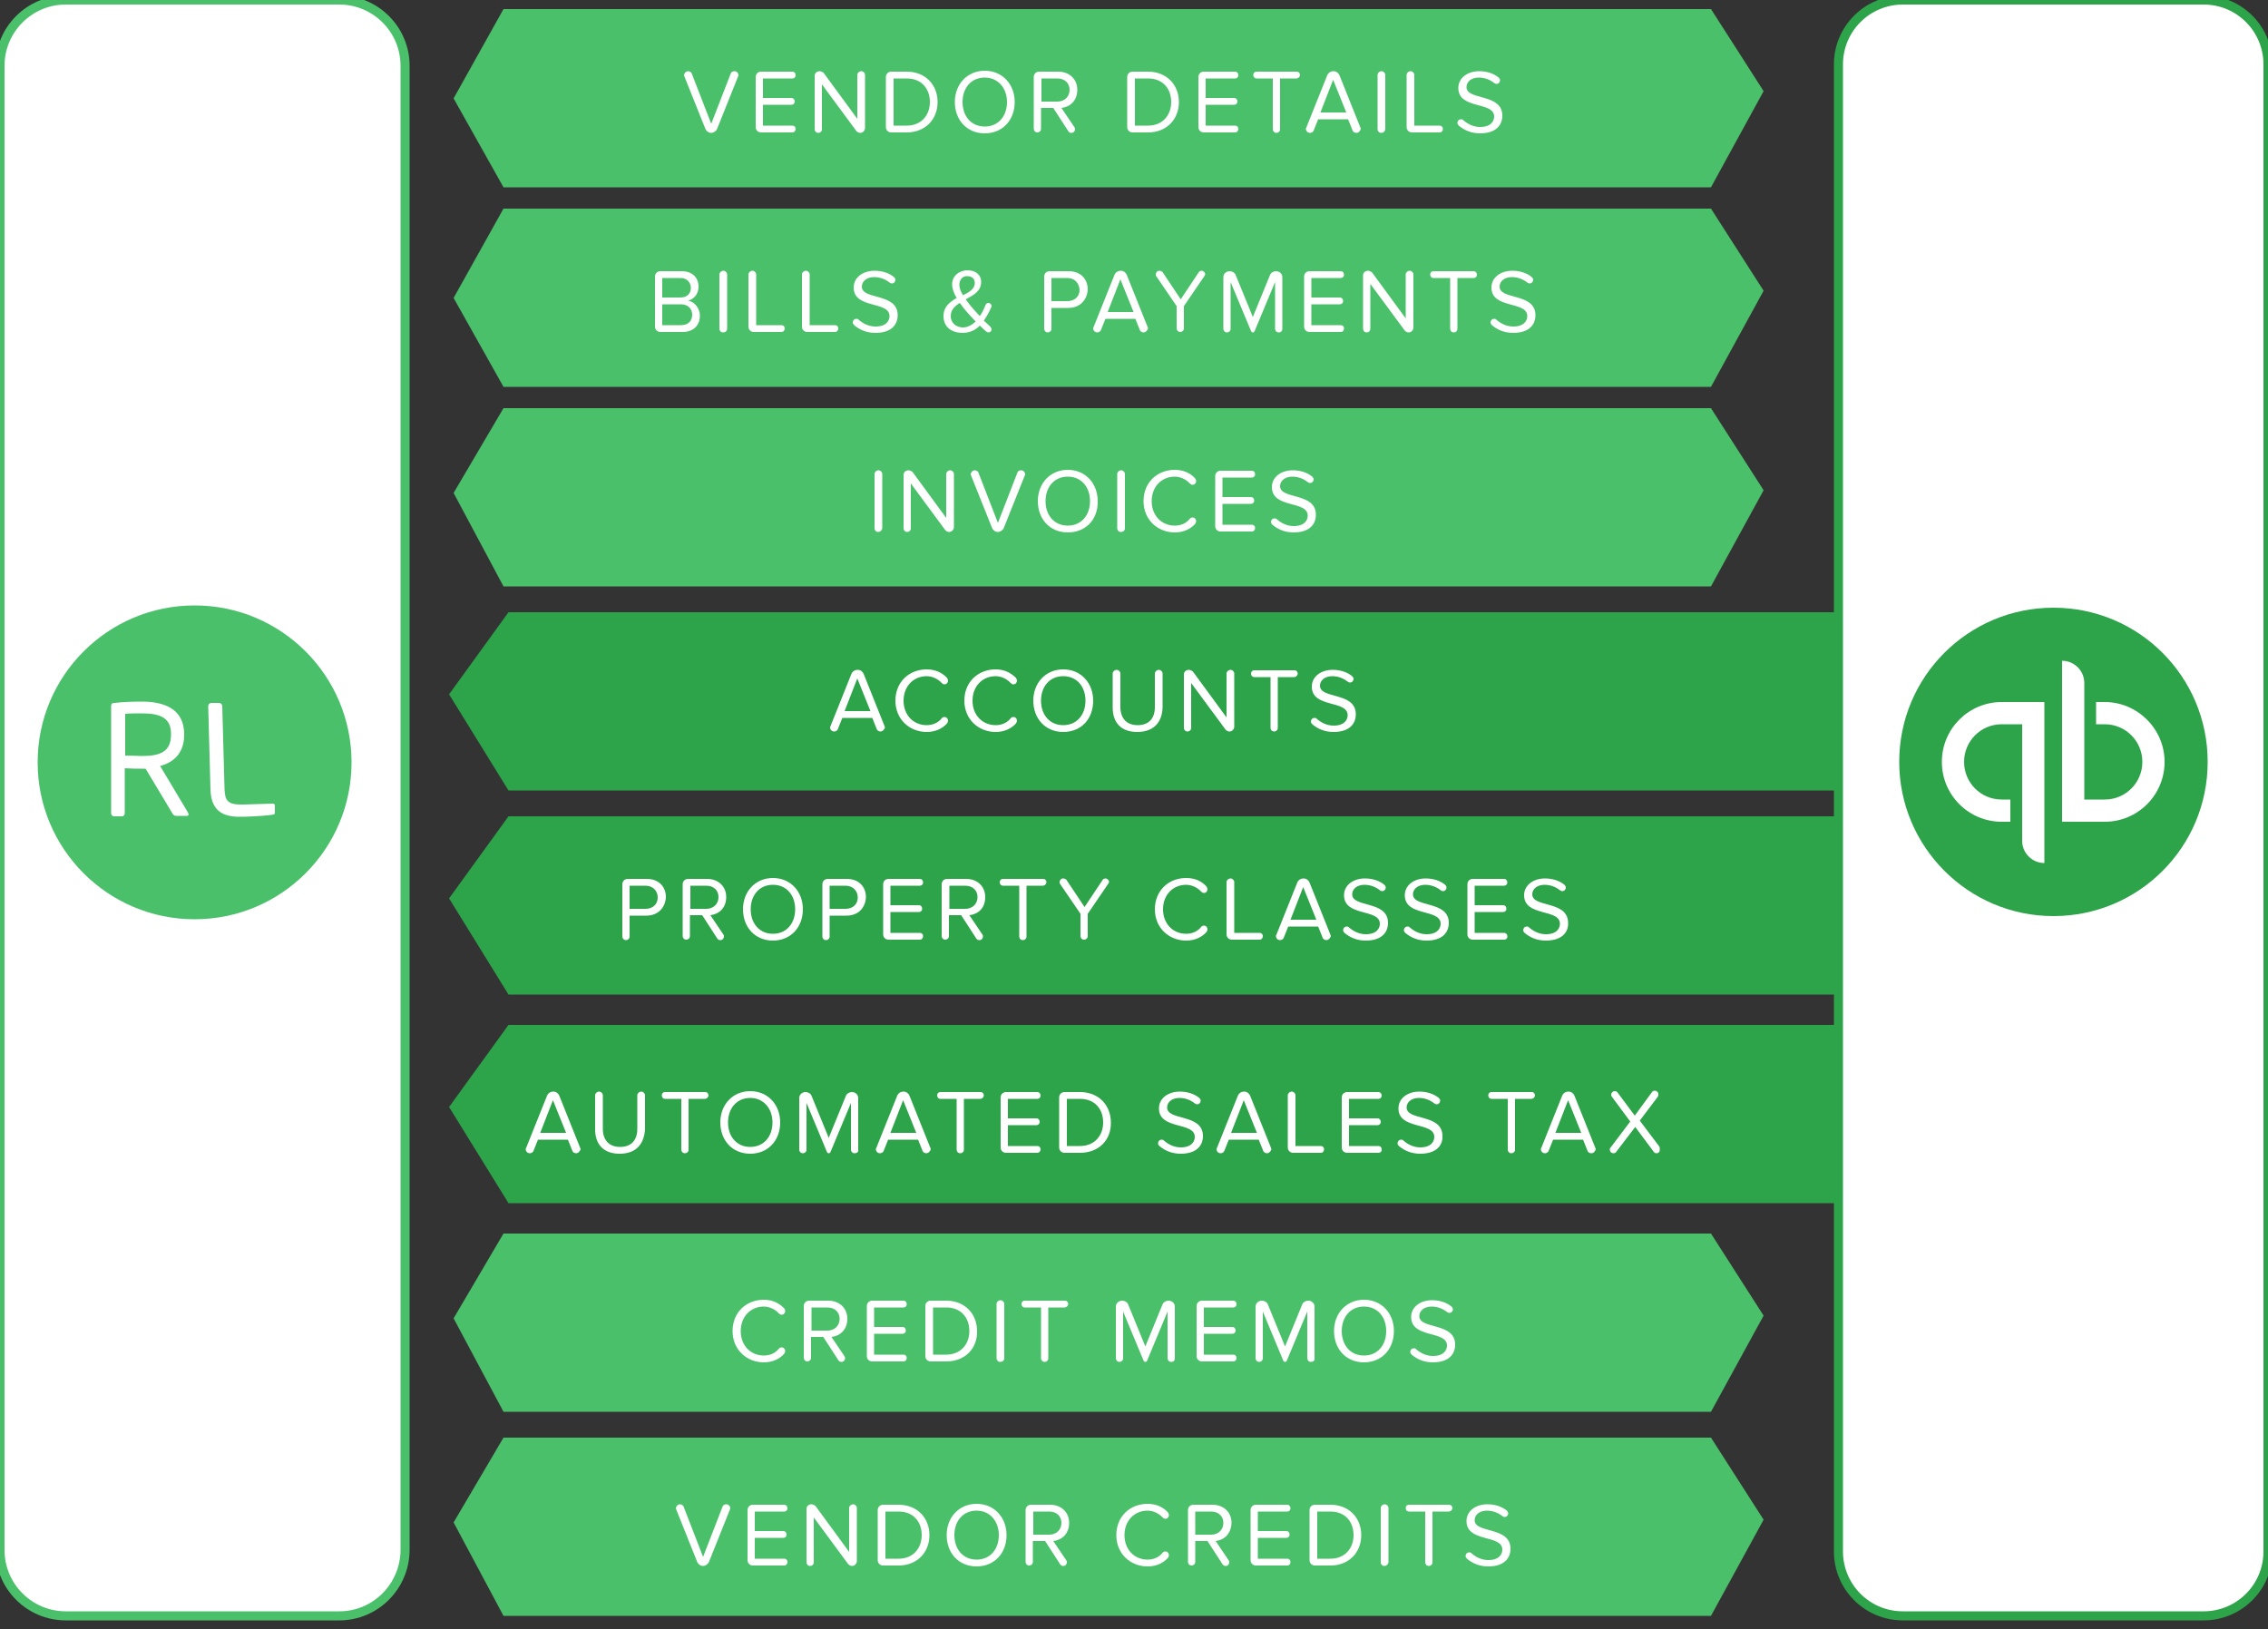 <?xml version="1.0" encoding="utf-8"?>
<!-- Generator: Adobe Illustrator 21.0.2, SVG Export Plug-In . SVG Version: 6.00 Build 0)  -->
<svg version="1.1" id="Layer_1" xmlns="http://www.w3.org/2000/svg" xmlns:xlink="http://www.w3.org/1999/xlink" x="0px" y="0px"
	 viewBox="0 0 500 359.2" style="enable-background:new 0 0 500 359.2;" xml:space="preserve">
<rect x="0" y="0" width="500" height="359.2" fill="#333333" stroke="none"/>
<style type="text/css">
	.st0{fill:#FFFFFF;stroke:#4AC06B;stroke-width:2;stroke-miterlimit:10;}
	.st1{fill:#4AC06B;}
	.st2{fill:#FFFFFF;}
	.st3{fill:#2DA34A;}
	.st4{fill:#FFFFFF;stroke:#2DA34A;stroke-width:2;stroke-miterlimit:10;}
</style>
<path id="XMLID_36_" class="st0" d="M74.8,356.3H14.5c-8,0-14.5-6.5-14.5-14.5V14.5C0,6.5,6.5,0,14.5,0h60.3c8,0,14.5,6.5,14.5,14.5
	v327.4C89.2,349.8,82.8,356.3,74.8,356.3z"/>
<g id="XMLID_1_">
	<circle id="XMLID_82_" class="st1" cx="42.9" cy="168.1" r="34.6"/>
	<g id="XMLID_60_">
		<path id="XMLID_78_" class="st2" d="M41.2,179.9h-2.2c-0.4,0-0.6,0-0.9-0.4l-6-10c-0.1,0-0.2,0-0.3,0c-0.2,0-0.4,0-0.6,0
			c-1.1,0-1.9,0-3.7-0.1v9.9c0,0.3-0.2,0.7-0.6,0.7h-1.8c-0.3,0-0.6-0.3-0.6-0.7v-23.6c0-0.5,0.2-0.7,0.8-0.7c1.4-0.2,4-0.3,5.9-0.3
			c5.3,0,9.4,1.8,9.4,7.2v0.2c0,3.8-2.2,6-5.3,6.8l6.1,10.2c0.1,0.1,0.1,0.2,0.1,0.3C41.7,179.7,41.5,179.9,41.2,179.9 M37.7,161.8
			c0-3.4-2.2-4.5-6.4-4.5c-1,0-2.9,0-3.7,0.1v9.2c1.5,0,2.9,0.1,3.7,0.1c4.1,0,6.4-1,6.4-4.7V161.8z"/>
		<path id="XMLID_74_" class="st2" d="M60.3,179.6c-0.9,0.2-3.4,0.4-6.6,0.5c-3.6,0.1-7.2-0.5-7.3-6.1l-0.5-18.3
			c0-0.4,0.3-0.7,0.7-0.7l1.7,0c0.4,0,0.7,0.3,0.7,0.7l0.5,18.3c0.1,2.6,0.7,3.5,4.2,3.4l6.5-0.2c0.2,0,0.4,0.2,0.4,0.4l0,1.6
			C60.6,179.4,60.5,179.6,60.3,179.6"/>
	</g>
</g>
<g id="XMLID_2_">
	<polygon id="XMLID_3_" class="st3" points="405.2,174.3 112.1,174.3 99,153.1 112.1,135 405.2,135 	"/>
	<g>
		<path class="st2" d="M194.1,161.3c-0.3,0-0.7-0.2-0.8-0.5l-1-2.5h-6.6l-1,2.5c-0.1,0.3-0.5,0.5-0.8,0.5c-0.5,0-0.9-0.4-0.9-0.9
			c0-0.1,0-0.2,0.1-0.3l4.6-11.5c0.2-0.5,0.7-0.9,1.4-0.9c0.6,0,1.1,0.4,1.3,0.9l4.6,11.5c0,0.1,0.1,0.2,0.1,0.3
			C195,160.8,194.6,161.3,194.1,161.3z M189,149.6l-2.8,7.2h5.7L189,149.6z"/>
		<path class="st2" d="M208.8,149.5c0.1,0.2,0.2,0.4,0.2,0.6c0,0.4-0.3,0.8-0.8,0.8c-0.2,0-0.4-0.1-0.6-0.3
			c-0.8-0.9-2.1-1.5-3.3-1.5c-2.9,0-5.1,2.2-5.1,5.4c0,3.2,2.2,5.4,5.1,5.4c1.3,0,2.5-0.5,3.3-1.5c0.1-0.2,0.4-0.3,0.6-0.3
			c0.5,0,0.8,0.4,0.8,0.8c0,0.2-0.1,0.4-0.2,0.6c-1,1.1-2.5,1.9-4.5,1.9c-3.8,0-6.9-2.8-6.9-6.9c0-4.1,3-6.9,6.9-6.9
			C206.3,147.6,207.8,148.4,208.8,149.5z"/>
		<path class="st2" d="M224,149.5c0.1,0.2,0.2,0.4,0.2,0.6c0,0.4-0.3,0.8-0.8,0.8c-0.2,0-0.4-0.1-0.6-0.3c-0.8-0.9-2.1-1.5-3.3-1.5
			c-2.9,0-5.1,2.2-5.1,5.4c0,3.2,2.2,5.4,5.1,5.4c1.3,0,2.5-0.5,3.3-1.5c0.1-0.2,0.4-0.3,0.6-0.3c0.5,0,0.8,0.4,0.8,0.8
			c0,0.2-0.1,0.4-0.2,0.6c-1,1.1-2.5,1.9-4.5,1.9c-3.8,0-6.9-2.8-6.9-6.9c0-4.1,3-6.9,6.9-6.9C221.5,147.6,222.9,148.4,224,149.5z"
			/>
		<path class="st2" d="M234.4,161.4c-4,0-6.6-3-6.6-6.9c0-3.9,2.7-6.9,6.6-6.9c3.9,0,6.6,3,6.6,6.9
			C241,158.5,238.4,161.4,234.4,161.4z M234.4,149.1c-3,0-4.9,2.3-4.9,5.4c0,3.1,1.9,5.4,4.9,5.4c3,0,4.9-2.3,4.9-5.4
			C239.3,151.4,237.4,149.1,234.4,149.1z"/>
		<path class="st2" d="M250.7,161.4c-3.6,0-5.4-2.1-5.4-5.4v-7.5c0-0.4,0.4-0.8,0.9-0.8c0.4,0,0.8,0.4,0.8,0.8v7.4
			c0,2.4,1.3,4,3.8,4c2.5,0,3.8-1.5,3.8-4v-7.4c0-0.4,0.4-0.8,0.9-0.8c0.4,0,0.8,0.4,0.8,0.8v7.5
			C256.2,159.3,254.3,161.4,250.7,161.4z"/>
		<path class="st2" d="M271,161.3c-0.3,0-0.6-0.2-0.8-0.4l-7.6-10.3v9.9c0,0.5-0.4,0.8-0.8,0.8c-0.5,0-0.8-0.4-0.8-0.8v-11.8
			c0-0.5,0.4-1,1.1-1c0.3,0,0.7,0.2,0.9,0.4l7.4,10.1v-9.7c0-0.4,0.4-0.8,0.9-0.8c0.4,0,0.8,0.4,0.8,0.8v11.8
			C272,160.9,271.6,161.3,271,161.3z"/>
		<path class="st2" d="M285.3,149.3h-3.6v11.2c0,0.5-0.4,0.8-0.8,0.8c-0.5,0-0.8-0.4-0.8-0.8v-11.2h-3.6c-0.4,0-0.7-0.3-0.7-0.8
			c0-0.4,0.3-0.7,0.7-0.7h8.9c0.4,0,0.7,0.3,0.7,0.8C286,149,285.7,149.3,285.3,149.3z"/>
		<path class="st2" d="M294,161.4c-2,0-3.5-0.7-4.7-1.7c-0.2-0.2-0.3-0.4-0.3-0.6c0-0.4,0.3-0.8,0.8-0.8c0.2,0,0.3,0,0.5,0.2
			c0.9,0.8,2.2,1.5,3.7,1.5c2.4,0,3.1-1.3,3.1-2.3c0-3.4-7.9-1.5-7.9-6.3c0-2.2,2-3.7,4.6-3.7c1.7,0,3.2,0.5,4.3,1.4
			c0.2,0.2,0.3,0.4,0.3,0.6c0,0.4-0.3,0.8-0.8,0.8c-0.2,0-0.3-0.1-0.5-0.2c-1-0.8-2.2-1.2-3.4-1.2c-1.6,0-2.7,0.9-2.7,2.1
			c0,3,7.9,1.3,7.9,6.3C298.9,159.5,297.6,161.4,294,161.4z"/>
	</g>
</g>
<g id="XMLID_6_">
	<polygon id="XMLID_29_" class="st1" points="111,85.3 377.2,85.3 388.8,64.1 377.2,46 111,46 100,65.7 	"/>
	<g>
		<path class="st2" d="M150.5,73.2h-4.9c-0.7,0-1.2-0.5-1.2-1.2V61c0-0.7,0.5-1.2,1.2-1.2h4.7c2.3,0,3.7,1.4,3.7,3.4
			c0,1.7-1.1,2.8-2.3,3.1c1.4,0.2,2.6,1.7,2.6,3.3C154.3,71.7,152.9,73.2,150.5,73.2z M150,61.3h-4v4.3h4c1.5,0,2.3-0.9,2.3-2.1
			C152.3,62.3,151.5,61.3,150,61.3z M150.1,67.1H146v4.6h4.1c1.6,0,2.5-0.9,2.5-2.3C152.6,68.2,151.8,67.1,150.1,67.1z"/>
		<path class="st2" d="M159.4,73.3c-0.5,0-0.8-0.4-0.8-0.8v-12c0-0.4,0.4-0.8,0.9-0.8c0.4,0,0.8,0.4,0.8,0.8v12
			C160.3,73,159.9,73.3,159.4,73.3z"/>
		<path class="st2" d="M172.3,73.2h-6.1c-0.7,0-1.2-0.5-1.2-1.2V60.5c0-0.4,0.4-0.8,0.9-0.8c0.4,0,0.8,0.4,0.8,0.8v11.2h5.6
			c0.4,0,0.7,0.3,0.7,0.7C173,72.9,172.7,73.2,172.3,73.2z"/>
		<path class="st2" d="M184.1,73.2h-6.1c-0.7,0-1.2-0.5-1.2-1.2V60.5c0-0.4,0.4-0.8,0.9-0.8c0.4,0,0.8,0.4,0.8,0.8v11.2h5.6
			c0.4,0,0.7,0.3,0.7,0.7C184.8,72.9,184.5,73.2,184.1,73.2z"/>
		<path class="st2" d="M193,73.4c-2,0-3.5-0.7-4.7-1.7c-0.2-0.2-0.3-0.4-0.3-0.6c0-0.4,0.3-0.8,0.8-0.8c0.2,0,0.3,0,0.5,0.2
			c0.9,0.8,2.2,1.5,3.7,1.5c2.4,0,3.1-1.3,3.1-2.3c0-3.4-7.9-1.5-7.9-6.3c0-2.2,2-3.7,4.6-3.7c1.7,0,3.2,0.5,4.3,1.4
			c0.2,0.2,0.3,0.4,0.3,0.6c0,0.4-0.3,0.8-0.8,0.8c-0.2,0-0.3-0.1-0.5-0.2c-1-0.8-2.2-1.2-3.4-1.2c-1.6,0-2.7,0.9-2.7,2.1
			c0,3,7.9,1.3,7.9,6.3C197.9,71.5,196.6,73.4,193,73.4z"/>
		<path class="st2" d="M218.6,72.6c0,0.4-0.3,0.7-0.7,0.7c-0.5,0-1.4-1.1-1.9-1.5c-1,1-2.2,1.6-3.8,1.6c-2.3,0-4.2-1.2-4.2-3.7
			c0-2.1,1.4-3.1,2.9-4c-0.6-1-1-2.1-1-3c0-1.8,1.5-3.1,3.4-3.1c1.7,0,3,0.9,3,2.6c0,2-1.7,2.9-3.4,3.8c1.2,1.7,2.1,2.6,3.1,3.7
			c0.6-0.8,1-1.8,1.3-2.5c0.1-0.3,0.4-0.4,0.6-0.4c0.4,0,0.7,0.3,0.7,0.7c0,0.1,0,0.2-0.1,0.3c-0.4,1-1,2-1.6,2.9
			C217.7,71.5,218.6,72.1,218.6,72.6z M212.3,72.2c1.1,0,2-0.6,2.8-1.3c-1.9-2-2.5-2.7-3.5-4.1c-1.1,0.7-2,1.5-2,2.9
			C209.6,71.3,210.9,72.2,212.3,72.2z M211.5,62.8c0,0.7,0.3,1.5,0.8,2.3c1.4-0.7,2.6-1.4,2.6-2.7c0-1-0.7-1.5-1.6-1.5
			C212.3,60.8,211.5,61.6,211.5,62.8z"/>
		<path class="st2" d="M235.5,67.9h-3.7v4.6c0,0.5-0.4,0.8-0.8,0.8c-0.5,0-0.8-0.4-0.8-0.8V61c0-0.7,0.5-1.2,1.2-1.2h4.2
			c2.7,0,4.2,1.8,4.2,4C239.7,66.1,238.1,67.9,235.5,67.9z M235.3,61.3h-3.5v5.1h3.5c1.6,0,2.7-1,2.7-2.5
			C237.9,62.4,236.9,61.3,235.3,61.3z"/>
		<path class="st2" d="M252.1,73.3c-0.3,0-0.7-0.2-0.8-0.5l-1-2.5h-6.6l-1,2.5c-0.1,0.3-0.5,0.5-0.8,0.5c-0.5,0-0.9-0.4-0.9-0.9
			c0-0.1,0-0.2,0.1-0.3l4.6-11.5c0.2-0.5,0.7-0.9,1.4-0.9c0.6,0,1.1,0.4,1.3,0.9l4.6,11.5c0,0.1,0.1,0.2,0.1,0.3
			C253,72.8,252.6,73.3,252.1,73.3z M247,61.6l-2.8,7.2h5.7L247,61.6z"/>
		<path class="st2" d="M265.5,60.9l-4.5,6.6v4.9c0,0.5-0.4,0.8-0.8,0.8c-0.5,0-0.8-0.4-0.8-0.8v-4.9l-4.5-6.6
			c-0.1-0.1-0.1-0.3-0.1-0.4c0-0.4,0.3-0.8,0.8-0.8c0.2,0,0.5,0.1,0.7,0.3l4,6l4-6c0.1-0.2,0.4-0.3,0.6-0.3c0.4,0,0.8,0.4,0.8,0.8
			C265.6,60.7,265.6,60.8,265.5,60.9z"/>
		<path class="st2" d="M281.9,73.3c-0.5,0-0.8-0.4-0.8-0.8V62.2l-4.5,10.8c-0.1,0.2-0.2,0.3-0.4,0.3c-0.2,0-0.3-0.1-0.4-0.3
			l-4.5-10.8v10.3c0,0.5-0.4,0.8-0.8,0.8c-0.5,0-0.8-0.4-0.8-0.8V61.1c0-0.7,0.6-1.3,1.4-1.3c0.5,0,1.1,0.3,1.3,0.8l3.8,9.3l3.8-9.3
			c0.2-0.5,0.8-0.8,1.3-0.8c0.8,0,1.4,0.6,1.4,1.3v11.4C282.7,73,282.4,73.3,281.9,73.3z"/>
		<path class="st2" d="M295.6,73.2h-6.9c-0.7,0-1.2-0.5-1.2-1.2V61c0-0.7,0.5-1.2,1.2-1.2h6.9c0.4,0,0.7,0.3,0.7,0.8
			c0,0.4-0.3,0.7-0.7,0.7h-6.5v4.3h6.3c0.4,0,0.7,0.3,0.7,0.8c0,0.4-0.3,0.7-0.7,0.7h-6.3v4.6h6.5c0.4,0,0.7,0.3,0.7,0.7
			C296.3,72.9,296,73.2,295.6,73.2z"/>
		<path class="st2" d="M310.5,73.3c-0.3,0-0.6-0.2-0.8-0.4l-7.6-10.3v9.9c0,0.5-0.4,0.8-0.8,0.8c-0.5,0-0.8-0.4-0.8-0.8V60.7
			c0-0.5,0.4-1,1.1-1c0.3,0,0.7,0.2,0.9,0.4l7.4,10.1v-9.7c0-0.4,0.4-0.8,0.9-0.8c0.4,0,0.8,0.4,0.8,0.8v11.8
			C311.5,72.9,311.1,73.3,310.5,73.3z"/>
		<path class="st2" d="M324.9,61.3h-3.6v11.2c0,0.5-0.4,0.8-0.8,0.8c-0.5,0-0.8-0.4-0.8-0.8V61.3H316c-0.4,0-0.7-0.3-0.7-0.8
			c0-0.4,0.3-0.7,0.7-0.7h8.9c0.4,0,0.7,0.3,0.7,0.8C325.6,61,325.3,61.3,324.9,61.3z"/>
		<path class="st2" d="M333.6,73.4c-2,0-3.5-0.7-4.7-1.7c-0.2-0.2-0.3-0.4-0.3-0.6c0-0.4,0.3-0.8,0.8-0.8c0.2,0,0.3,0,0.5,0.2
			c0.9,0.8,2.2,1.5,3.7,1.5c2.4,0,3.1-1.3,3.1-2.3c0-3.4-7.9-1.5-7.9-6.3c0-2.2,2-3.7,4.6-3.7c1.7,0,3.2,0.5,4.3,1.4
			c0.2,0.2,0.3,0.4,0.3,0.6c0,0.4-0.3,0.8-0.8,0.8c-0.2,0-0.3-0.1-0.5-0.2c-1-0.8-2.2-1.2-3.4-1.2c-1.6,0-2.7,0.9-2.7,2.1
			c0,3,7.9,1.3,7.9,6.3C338.5,71.5,337.2,73.4,333.6,73.4z"/>
	</g>
</g>
<g id="XMLID_9_">
	<polygon id="XMLID_28_" class="st1" points="111,129.3 377.2,129.3 388.8,108.1 377.2,90 111,90 100,108.7 	"/>
	<g>
		<path class="st2" d="M193.6,117.3c-0.5,0-0.8-0.4-0.8-0.8v-12c0-0.4,0.4-0.8,0.9-0.8c0.4,0,0.8,0.4,0.8,0.8v12
			C194.4,117,194,117.3,193.6,117.3z"/>
		<path class="st2" d="M209.2,117.3c-0.3,0-0.6-0.2-0.8-0.4l-7.6-10.3v9.9c0,0.5-0.4,0.8-0.8,0.8c-0.5,0-0.8-0.4-0.8-0.8v-11.8
			c0-0.5,0.4-1,1.1-1c0.3,0,0.7,0.2,0.9,0.4l7.4,10.1v-9.7c0-0.4,0.4-0.8,0.9-0.8c0.4,0,0.8,0.4,0.8,0.8v11.8
			C210.2,116.9,209.8,117.3,209.2,117.3z"/>
		<path class="st2" d="M225.9,104.9l-4.6,11.5c-0.2,0.5-0.8,0.9-1.3,0.9h0c-0.6,0-1.1-0.4-1.3-0.9l-4.6-11.5c0-0.1-0.1-0.2-0.1-0.3
			c0-0.4,0.4-0.9,0.9-0.9c0.3,0,0.7,0.2,0.8,0.5l4.3,11.1l4.3-11.1c0.1-0.3,0.4-0.5,0.8-0.5c0.5,0,0.9,0.4,0.9,0.9
			C226,104.7,226,104.8,225.9,104.9z"/>
		<path class="st2" d="M235.4,117.4c-4,0-6.6-3-6.6-6.9c0-3.9,2.7-6.9,6.6-6.9c3.9,0,6.6,3,6.6,6.9
			C242.1,114.5,239.4,117.4,235.4,117.4z M235.4,105.1c-3,0-4.9,2.3-4.9,5.4c0,3.1,1.9,5.4,4.9,5.4c3,0,4.9-2.3,4.9-5.4
			C240.3,107.4,238.4,105.1,235.4,105.1z"/>
		<path class="st2" d="M247.1,117.3c-0.5,0-0.8-0.4-0.8-0.8v-12c0-0.4,0.4-0.8,0.9-0.8c0.4,0,0.8,0.4,0.8,0.8v12
			C248,117,247.6,117.3,247.1,117.3z"/>
		<path class="st2" d="M263.5,105.5c0.1,0.2,0.2,0.4,0.2,0.6c0,0.4-0.3,0.8-0.8,0.8c-0.2,0-0.4-0.1-0.6-0.3
			c-0.8-0.9-2.1-1.5-3.3-1.5c-2.9,0-5.1,2.2-5.1,5.4c0,3.2,2.2,5.4,5.1,5.4c1.3,0,2.5-0.5,3.3-1.5c0.1-0.2,0.4-0.3,0.6-0.3
			c0.5,0,0.8,0.4,0.8,0.8c0,0.2-0.1,0.4-0.2,0.6c-1,1.1-2.5,1.9-4.5,1.9c-3.8,0-6.9-2.8-6.9-6.9c0-4.1,3-6.9,6.9-6.9
			C261,103.6,262.5,104.4,263.5,105.5z"/>
		<path class="st2" d="M276,117.2h-6.9c-0.7,0-1.2-0.5-1.2-1.2V105c0-0.7,0.5-1.2,1.2-1.2h6.9c0.4,0,0.7,0.3,0.7,0.8
			c0,0.4-0.3,0.7-0.7,0.7h-6.5v4.3h6.3c0.4,0,0.7,0.3,0.7,0.8c0,0.4-0.3,0.7-0.7,0.7h-6.3v4.6h6.5c0.4,0,0.7,0.3,0.7,0.7
			C276.7,116.9,276.4,117.2,276,117.2z"/>
		<path class="st2" d="M285.2,117.4c-2,0-3.5-0.7-4.7-1.7c-0.2-0.2-0.3-0.4-0.3-0.6c0-0.4,0.3-0.8,0.8-0.8c0.2,0,0.3,0,0.5,0.2
			c0.9,0.8,2.2,1.5,3.7,1.5c2.4,0,3.1-1.3,3.1-2.3c0-3.4-7.9-1.5-7.9-6.3c0-2.2,2-3.7,4.6-3.7c1.7,0,3.2,0.5,4.3,1.4
			c0.2,0.2,0.3,0.4,0.3,0.6c0,0.4-0.3,0.8-0.8,0.8c-0.2,0-0.3-0.1-0.5-0.2c-1-0.8-2.2-1.2-3.4-1.2c-1.6,0-2.7,0.9-2.7,2.1
			c0,3,7.9,1.3,7.9,6.3C290.1,115.5,288.8,117.4,285.2,117.4z"/>
	</g>
</g>
<g id="XMLID_12_">
	<polygon id="XMLID_13_" class="st3" points="405.2,219.3 112.1,219.3 99,198.1 112.1,180 405.2,180 	"/>
	<g>
		<path class="st2" d="M142.5,201.9h-3.7v4.6c0,0.5-0.4,0.8-0.8,0.8c-0.5,0-0.8-0.4-0.8-0.8V195c0-0.7,0.5-1.2,1.2-1.2h4.2
			c2.7,0,4.2,1.8,4.2,4C146.7,200.1,145.1,201.9,142.5,201.9z M142.3,195.3h-3.5v5.1h3.5c1.6,0,2.7-1,2.7-2.5
			C145,196.4,143.9,195.3,142.3,195.3z"/>
		<path class="st2" d="M156.6,201.8l2.9,4.3c0.1,0.1,0.1,0.3,0.1,0.4c0,0.4-0.3,0.8-0.8,0.8c-0.3,0-0.5-0.1-0.7-0.4l-3.3-5.1h-2.7
			v4.6c0,0.5-0.4,0.8-0.8,0.8c-0.5,0-0.8-0.4-0.8-0.8V195c0-0.7,0.5-1.2,1.2-1.2h4.2c2.4,0,4.2,1.6,4.2,4
			C160.1,200.3,158.4,201.6,156.6,201.8z M152.2,195.3v5.1h3.5c1.6,0,2.7-1.1,2.7-2.6c0-1.5-1.1-2.5-2.7-2.5H152.2z"/>
		<path class="st2" d="M170.4,207.4c-4,0-6.6-3-6.6-6.9c0-3.9,2.7-6.9,6.6-6.9c3.9,0,6.6,3,6.6,6.9
			C177,204.5,174.3,207.4,170.4,207.4z M170.4,195.1c-3,0-4.9,2.3-4.9,5.4c0,3.1,1.9,5.4,4.9,5.4c3,0,4.9-2.3,4.9-5.4
			C175.3,197.4,173.4,195.1,170.4,195.1z"/>
		<path class="st2" d="M186.6,201.9h-3.7v4.6c0,0.5-0.4,0.8-0.8,0.8c-0.5,0-0.8-0.4-0.8-0.8V195c0-0.7,0.5-1.2,1.2-1.2h4.2
			c2.7,0,4.2,1.8,4.2,4C190.8,200.1,189.3,201.9,186.6,201.9z M186.4,195.3h-3.5v5.1h3.5c1.6,0,2.7-1,2.7-2.5
			C189.1,196.4,188,195.3,186.4,195.3z"/>
		<path class="st2" d="M202.8,207.2h-6.9c-0.7,0-1.2-0.5-1.2-1.2V195c0-0.7,0.5-1.2,1.2-1.2h6.9c0.4,0,0.7,0.3,0.7,0.8
			c0,0.4-0.3,0.7-0.7,0.7h-6.5v4.3h6.3c0.4,0,0.7,0.3,0.7,0.8c0,0.4-0.3,0.7-0.7,0.7h-6.3v4.6h6.5c0.4,0,0.7,0.3,0.7,0.7
			C203.5,206.9,203.2,207.2,202.8,207.2z"/>
		<path class="st2" d="M213.7,201.8l2.9,4.3c0.1,0.1,0.1,0.3,0.1,0.4c0,0.4-0.3,0.8-0.8,0.8c-0.3,0-0.5-0.1-0.7-0.4l-3.3-5.1h-2.7
			v4.6c0,0.5-0.4,0.8-0.8,0.8c-0.5,0-0.8-0.4-0.8-0.8V195c0-0.7,0.5-1.2,1.2-1.2h4.2c2.4,0,4.2,1.6,4.2,4
			C217.2,200.3,215.6,201.6,213.7,201.8z M209.3,195.3v5.1h3.5c1.6,0,2.7-1.1,2.7-2.6c0-1.5-1.1-2.5-2.7-2.5H209.3z"/>
		<path class="st2" d="M229.9,195.3h-3.6v11.2c0,0.5-0.4,0.8-0.8,0.8c-0.5,0-0.8-0.4-0.8-0.8v-11.2h-3.6c-0.4,0-0.7-0.3-0.7-0.8
			c0-0.4,0.3-0.7,0.7-0.7h8.9c0.4,0,0.7,0.3,0.7,0.8C230.6,195,230.3,195.3,229.9,195.3z"/>
		<path class="st2" d="M244.3,194.9l-4.5,6.6v4.9c0,0.5-0.4,0.8-0.8,0.8c-0.5,0-0.8-0.4-0.8-0.8v-4.9l-4.5-6.6
			c-0.1-0.1-0.1-0.3-0.1-0.4c0-0.4,0.3-0.8,0.8-0.8c0.2,0,0.5,0.1,0.7,0.3l4,6l4-6c0.1-0.2,0.4-0.3,0.6-0.3c0.4,0,0.8,0.4,0.8,0.8
			C244.4,194.7,244.4,194.8,244.3,194.9z"/>
		<path class="st2" d="M266,195.5c0.1,0.2,0.2,0.4,0.2,0.6c0,0.4-0.3,0.8-0.8,0.8c-0.2,0-0.4-0.1-0.6-0.3c-0.8-0.9-2.1-1.5-3.3-1.5
			c-2.9,0-5.1,2.2-5.1,5.4c0,3.2,2.2,5.4,5.1,5.4c1.3,0,2.5-0.5,3.3-1.5c0.1-0.2,0.4-0.3,0.6-0.3c0.5,0,0.8,0.4,0.8,0.8
			c0,0.2-0.1,0.4-0.2,0.6c-1,1.1-2.5,1.9-4.5,1.9c-3.8,0-6.9-2.8-6.9-6.9c0-4.1,3-6.9,6.9-6.9C263.6,193.6,265,194.4,266,195.5z"/>
		<path class="st2" d="M277.7,207.2h-6.1c-0.7,0-1.2-0.5-1.2-1.2v-11.5c0-0.4,0.4-0.8,0.9-0.8c0.4,0,0.8,0.4,0.8,0.8v11.2h5.6
			c0.4,0,0.7,0.3,0.7,0.7C278.4,206.9,278.1,207.2,277.7,207.2z"/>
		<path class="st2" d="M292.4,207.3c-0.3,0-0.7-0.2-0.8-0.5l-1-2.5H284l-1,2.5c-0.1,0.3-0.5,0.5-0.8,0.5c-0.5,0-0.9-0.4-0.9-0.9
			c0-0.1,0-0.2,0.1-0.3l4.6-11.5c0.2-0.5,0.7-0.9,1.4-0.9c0.6,0,1.1,0.4,1.3,0.9l4.6,11.5c0,0.1,0.1,0.2,0.1,0.3
			C293.3,206.8,292.9,207.3,292.4,207.3z M287.3,195.6l-2.8,7.2h5.7L287.3,195.6z"/>
		<path class="st2" d="M301.1,207.4c-2,0-3.5-0.7-4.7-1.7c-0.2-0.2-0.3-0.4-0.3-0.6c0-0.4,0.3-0.8,0.8-0.8c0.2,0,0.3,0,0.5,0.2
			c0.9,0.8,2.2,1.5,3.7,1.5c2.4,0,3.1-1.3,3.1-2.3c0-3.4-7.9-1.5-7.9-6.3c0-2.2,2-3.7,4.6-3.7c1.7,0,3.2,0.5,4.3,1.4
			c0.2,0.2,0.3,0.4,0.3,0.6c0,0.4-0.3,0.8-0.8,0.8c-0.2,0-0.3-0.1-0.5-0.2c-1-0.8-2.2-1.2-3.4-1.2c-1.6,0-2.7,0.9-2.7,2.1
			c0,3,7.9,1.3,7.9,6.3C306,205.5,304.7,207.4,301.1,207.4z"/>
		<path class="st2" d="M314.5,207.4c-2,0-3.5-0.7-4.7-1.7c-0.2-0.2-0.3-0.4-0.3-0.6c0-0.4,0.3-0.8,0.8-0.8c0.2,0,0.3,0,0.5,0.2
			c0.9,0.8,2.2,1.5,3.7,1.5c2.4,0,3.1-1.3,3.1-2.3c0-3.4-7.9-1.5-7.9-6.3c0-2.2,2-3.7,4.6-3.7c1.7,0,3.2,0.5,4.3,1.4
			c0.2,0.2,0.3,0.4,0.3,0.6c0,0.4-0.3,0.8-0.8,0.8c-0.2,0-0.3-0.1-0.5-0.2c-1-0.8-2.2-1.2-3.4-1.2c-1.6,0-2.7,0.9-2.7,2.1
			c0,3,7.9,1.3,7.9,6.3C319.4,205.5,318.1,207.4,314.5,207.4z"/>
		<path class="st2" d="M331.6,207.2h-6.9c-0.7,0-1.2-0.5-1.2-1.2V195c0-0.7,0.5-1.2,1.2-1.2h6.9c0.4,0,0.7,0.3,0.7,0.8
			c0,0.4-0.3,0.7-0.7,0.7h-6.5v4.3h6.3c0.4,0,0.7,0.3,0.7,0.8c0,0.4-0.3,0.7-0.7,0.7h-6.3v4.6h6.5c0.4,0,0.7,0.3,0.7,0.7
			C332.4,206.9,332,207.2,331.6,207.2z"/>
		<path class="st2" d="M340.8,207.4c-2,0-3.5-0.7-4.7-1.7c-0.2-0.2-0.3-0.4-0.3-0.6c0-0.4,0.3-0.8,0.8-0.8c0.2,0,0.3,0,0.5,0.2
			c0.9,0.8,2.2,1.5,3.7,1.5c2.4,0,3.1-1.3,3.1-2.3c0-3.4-7.9-1.5-7.9-6.3c0-2.2,2-3.7,4.6-3.7c1.7,0,3.2,0.5,4.3,1.4
			c0.2,0.2,0.3,0.4,0.3,0.6c0,0.4-0.3,0.8-0.8,0.8c-0.2,0-0.3-0.1-0.5-0.2c-1-0.8-2.2-1.2-3.4-1.2c-1.6,0-2.7,0.9-2.7,2.1
			c0,3,7.9,1.3,7.9,6.3C345.8,205.5,344.4,207.4,340.8,207.4z"/>
	</g>
</g>
<g id="XMLID_16_">
	<polygon id="XMLID_26_" class="st1" points="111,311.3 377.2,311.3 388.8,290.1 377.2,272 111,272 100,290.7 	"/>
	<g>
		<path class="st2" d="M172.9,288.5c0.1,0.2,0.2,0.4,0.2,0.6c0,0.4-0.3,0.8-0.8,0.8c-0.2,0-0.4-0.1-0.6-0.3
			c-0.8-0.9-2.1-1.5-3.3-1.5c-2.9,0-5.1,2.2-5.1,5.4c0,3.2,2.2,5.4,5.1,5.4c1.3,0,2.5-0.5,3.3-1.5c0.1-0.2,0.4-0.3,0.6-0.3
			c0.5,0,0.8,0.4,0.8,0.8c0,0.2-0.1,0.4-0.2,0.6c-1,1.1-2.5,1.9-4.5,1.9c-3.8,0-6.9-2.8-6.9-6.9c0-4.1,3-6.9,6.9-6.9
			C170.4,286.6,171.8,287.4,172.9,288.5z"/>
		<path class="st2" d="M183.3,294.8l2.9,4.3c0.1,0.1,0.1,0.3,0.1,0.4c0,0.4-0.3,0.8-0.8,0.8c-0.3,0-0.5-0.1-0.7-0.4l-3.3-5.1h-2.7
			v4.6c0,0.5-0.4,0.8-0.8,0.8c-0.5,0-0.8-0.4-0.8-0.8V288c0-0.7,0.5-1.2,1.2-1.2h4.2c2.4,0,4.2,1.6,4.2,4
			C186.8,293.3,185.1,294.6,183.3,294.8z M178.9,288.3v5.1h3.5c1.6,0,2.7-1.1,2.7-2.6c0-1.5-1.1-2.5-2.7-2.5H178.9z"/>
		<path class="st2" d="M199.2,300.2h-6.9c-0.7,0-1.2-0.5-1.2-1.2V288c0-0.7,0.5-1.2,1.2-1.2h6.9c0.4,0,0.7,0.3,0.7,0.8
			c0,0.4-0.3,0.7-0.7,0.7h-6.5v4.3h6.3c0.4,0,0.7,0.3,0.7,0.8c0,0.4-0.3,0.7-0.7,0.7h-6.3v4.6h6.5c0.4,0,0.7,0.3,0.7,0.7
			C199.9,299.9,199.6,300.2,199.2,300.2z"/>
		<path class="st2" d="M208.6,300.2h-3.4c-0.7,0-1.2-0.5-1.2-1.2V288c0-0.7,0.5-1.2,1.2-1.2h3.4c4.1,0,6.8,2.9,6.8,6.7
			C215.5,297.3,212.8,300.2,208.6,300.2z M208.6,288.3h-2.9v10.4h2.9c3.2,0,5.1-2.3,5.1-5.2C213.7,290.6,211.9,288.3,208.6,288.3z"
			/>
		<path class="st2" d="M220.5,300.3c-0.5,0-0.8-0.4-0.8-0.8v-12c0-0.4,0.4-0.8,0.9-0.8c0.4,0,0.8,0.4,0.8,0.8v12
			C221.4,300,221,300.3,220.5,300.3z"/>
		<path class="st2" d="M234.7,288.3h-3.6v11.2c0,0.5-0.4,0.8-0.8,0.8c-0.5,0-0.8-0.4-0.8-0.8v-11.2h-3.6c-0.4,0-0.7-0.3-0.7-0.8
			c0-0.4,0.3-0.7,0.7-0.7h8.9c0.4,0,0.7,0.3,0.7,0.8C235.4,288,235.1,288.3,234.7,288.3z"/>
		<path class="st2" d="M258.2,300.3c-0.5,0-0.8-0.4-0.8-0.8v-10.3l-4.5,10.8c-0.1,0.2-0.2,0.3-0.4,0.3c-0.2,0-0.3-0.1-0.4-0.3
			l-4.5-10.8v10.3c0,0.5-0.4,0.8-0.8,0.8c-0.5,0-0.8-0.4-0.8-0.8v-11.4c0-0.7,0.6-1.3,1.4-1.3c0.5,0,1.1,0.3,1.3,0.8l3.8,9.3
			l3.8-9.3c0.2-0.5,0.8-0.8,1.3-0.8c0.8,0,1.4,0.6,1.4,1.3v11.4C259,300,258.7,300.3,258.2,300.3z"/>
		<path class="st2" d="M271.9,300.2H265c-0.7,0-1.2-0.5-1.2-1.2V288c0-0.7,0.5-1.2,1.2-1.2h6.9c0.4,0,0.7,0.3,0.7,0.8
			c0,0.4-0.3,0.7-0.7,0.7h-6.5v4.3h6.3c0.4,0,0.7,0.3,0.7,0.8c0,0.4-0.3,0.7-0.7,0.7h-6.3v4.6h6.5c0.4,0,0.7,0.3,0.7,0.7
			C272.6,299.9,272.3,300.2,271.9,300.2z"/>
		<path class="st2" d="M289,300.3c-0.5,0-0.8-0.4-0.8-0.8v-10.3l-4.5,10.8c-0.1,0.2-0.2,0.3-0.4,0.3c-0.2,0-0.3-0.1-0.4-0.3
			l-4.5-10.8v10.3c0,0.5-0.4,0.8-0.8,0.8c-0.5,0-0.8-0.4-0.8-0.8v-11.4c0-0.7,0.6-1.3,1.4-1.3c0.5,0,1.1,0.3,1.3,0.8l3.8,9.3
			l3.8-9.3c0.2-0.5,0.8-0.8,1.3-0.8c0.8,0,1.4,0.6,1.4,1.3v11.4C289.9,300,289.5,300.3,289,300.3z"/>
		<path class="st2" d="M300.7,300.4c-4,0-6.6-3-6.6-6.9c0-3.9,2.7-6.9,6.6-6.9c3.9,0,6.6,3,6.6,6.9
			C307.3,297.5,304.6,300.4,300.7,300.4z M300.7,288.1c-3,0-4.9,2.3-4.9,5.4c0,3.1,1.9,5.4,4.9,5.4c3,0,4.9-2.3,4.9-5.4
			C305.6,290.4,303.7,288.1,300.7,288.1z"/>
		<path class="st2" d="M315.9,300.4c-2,0-3.5-0.7-4.7-1.7c-0.2-0.2-0.3-0.4-0.3-0.6c0-0.4,0.3-0.8,0.8-0.8c0.2,0,0.3,0,0.5,0.2
			c0.9,0.8,2.2,1.5,3.7,1.5c2.4,0,3.1-1.3,3.1-2.3c0-3.4-7.9-1.5-7.9-6.3c0-2.2,2-3.7,4.6-3.7c1.7,0,3.2,0.5,4.3,1.4
			c0.2,0.2,0.3,0.4,0.3,0.6c0,0.4-0.3,0.8-0.8,0.8c-0.2,0-0.3-0.1-0.5-0.2c-1-0.8-2.2-1.2-3.4-1.2c-1.6,0-2.7,0.9-2.7,2.1
			c0,3,7.9,1.3,7.9,6.3C320.8,298.5,319.5,300.4,315.9,300.4z"/>
	</g>
</g>
<g id="XMLID_19_">
	<polygon id="XMLID_20_" class="st3" points="405.2,265.3 112.1,265.3 99,244.1 112.1,226 405.2,226 	"/>
	<g>
		<path class="st2" d="M127,254.3c-0.3,0-0.7-0.2-0.8-0.5l-1-2.5h-6.6l-1,2.5c-0.1,0.3-0.5,0.5-0.8,0.5c-0.5,0-0.9-0.4-0.9-0.9
			c0-0.1,0-0.2,0.1-0.3l4.6-11.5c0.2-0.5,0.7-0.9,1.4-0.9c0.6,0,1.1,0.4,1.3,0.9l4.6,11.5c0,0.1,0.1,0.2,0.1,0.3
			C127.9,253.8,127.5,254.3,127,254.3z M121.9,242.6l-2.8,7.2h5.7L121.9,242.6z"/>
		<path class="st2" d="M136.6,254.4c-3.6,0-5.4-2.1-5.4-5.4v-7.5c0-0.4,0.4-0.8,0.9-0.8c0.4,0,0.8,0.4,0.8,0.8v7.4
			c0,2.4,1.3,4,3.8,4s3.8-1.5,3.8-4v-7.4c0-0.4,0.4-0.8,0.9-0.8c0.4,0,0.8,0.4,0.8,0.8v7.5C142,252.3,140.2,254.4,136.6,254.4z"/>
		<path class="st2" d="M155.4,242.3h-3.6v11.2c0,0.5-0.4,0.8-0.8,0.8c-0.5,0-0.8-0.4-0.8-0.8v-11.2h-3.6c-0.4,0-0.7-0.3-0.7-0.8
			c0-0.4,0.3-0.7,0.7-0.7h8.9c0.4,0,0.7,0.3,0.7,0.8C156.1,242,155.8,242.3,155.4,242.3z"/>
		<path class="st2" d="M165.4,254.4c-4,0-6.6-3-6.6-6.9c0-3.9,2.7-6.9,6.6-6.9c3.9,0,6.6,3,6.6,6.9
			C172,251.5,169.3,254.4,165.4,254.4z M165.4,242.1c-3,0-4.9,2.3-4.9,5.4c0,3.1,1.9,5.4,4.9,5.4c3,0,4.9-2.3,4.9-5.4
			C170.3,244.4,168.3,242.1,165.4,242.1z"/>
		<path class="st2" d="M188.4,254.3c-0.5,0-0.8-0.4-0.8-0.8v-10.3l-4.5,10.8c-0.1,0.2-0.2,0.3-0.4,0.3c-0.2,0-0.3-0.1-0.4-0.3
			l-4.5-10.8v10.3c0,0.5-0.4,0.8-0.8,0.8c-0.5,0-0.8-0.4-0.8-0.8v-11.4c0-0.7,0.6-1.3,1.4-1.3c0.5,0,1.1,0.3,1.3,0.8l3.8,9.3
			l3.8-9.3c0.2-0.5,0.8-0.8,1.3-0.8c0.8,0,1.4,0.6,1.4,1.3v11.4C189.3,254,188.9,254.3,188.4,254.3z"/>
		<path class="st2" d="M204.2,254.3c-0.3,0-0.7-0.2-0.8-0.5l-1-2.5h-6.6l-1,2.5c-0.1,0.3-0.5,0.5-0.8,0.5c-0.5,0-0.9-0.4-0.9-0.9
			c0-0.1,0-0.2,0.1-0.3l4.6-11.5c0.2-0.5,0.7-0.9,1.4-0.9c0.6,0,1.1,0.4,1.3,0.9l4.6,11.5c0,0.1,0.1,0.2,0.1,0.3
			C205.1,253.8,204.7,254.3,204.2,254.3z M199.1,242.6l-2.8,7.2h5.7L199.1,242.6z"/>
		<path class="st2" d="M216.1,242.3h-3.6v11.2c0,0.5-0.4,0.8-0.8,0.8c-0.5,0-0.8-0.4-0.8-0.8v-11.2h-3.6c-0.4,0-0.7-0.3-0.7-0.8
			c0-0.4,0.3-0.7,0.7-0.7h8.9c0.4,0,0.7,0.3,0.7,0.8C216.8,242,216.5,242.3,216.1,242.3z"/>
		<path class="st2" d="M228.7,254.2h-6.9c-0.7,0-1.2-0.5-1.2-1.2V242c0-0.7,0.5-1.2,1.2-1.2h6.9c0.4,0,0.7,0.3,0.7,0.8
			c0,0.4-0.3,0.7-0.7,0.7h-6.5v4.3h6.3c0.4,0,0.7,0.3,0.7,0.8c0,0.4-0.3,0.7-0.7,0.7h-6.3v4.6h6.5c0.4,0,0.7,0.3,0.7,0.7
			C229.4,253.9,229.1,254.2,228.7,254.2z"/>
		<path class="st2" d="M238.1,254.2h-3.4c-0.7,0-1.2-0.5-1.2-1.2V242c0-0.7,0.5-1.2,1.2-1.2h3.4c4.1,0,6.8,2.9,6.8,6.7
			C245,251.3,242.3,254.2,238.1,254.2z M238.1,242.3h-2.9v10.4h2.9c3.2,0,5.1-2.3,5.1-5.2C243.2,244.6,241.4,242.3,238.1,242.3z"/>
		<path class="st2" d="M260.3,254.4c-2,0-3.5-0.7-4.7-1.7c-0.2-0.2-0.3-0.4-0.3-0.6c0-0.4,0.3-0.8,0.8-0.8c0.2,0,0.3,0,0.5,0.2
			c0.9,0.8,2.2,1.5,3.7,1.5c2.4,0,3.1-1.3,3.1-2.3c0-3.4-7.9-1.5-7.9-6.3c0-2.2,2-3.7,4.6-3.7c1.7,0,3.2,0.5,4.3,1.4
			c0.2,0.2,0.3,0.4,0.3,0.6c0,0.4-0.3,0.8-0.8,0.8c-0.2,0-0.3-0.1-0.5-0.2c-1-0.8-2.2-1.2-3.4-1.2c-1.6,0-2.7,0.9-2.7,2.1
			c0,3,7.9,1.3,7.9,6.3C265.2,252.5,263.9,254.4,260.3,254.4z"/>
		<path class="st2" d="M279.3,254.3c-0.3,0-0.7-0.2-0.8-0.5l-1-2.5h-6.6l-1,2.5c-0.1,0.3-0.5,0.5-0.8,0.5c-0.5,0-0.9-0.4-0.9-0.9
			c0-0.1,0-0.2,0.1-0.3l4.6-11.5c0.2-0.5,0.7-0.9,1.4-0.9c0.6,0,1.1,0.4,1.3,0.9l4.6,11.5c0,0.1,0.1,0.2,0.1,0.3
			C280.2,253.8,279.8,254.3,279.3,254.3z M274.2,242.6l-2.8,7.2h5.7L274.2,242.6z"/>
		<path class="st2" d="M291.2,254.2h-6.1c-0.7,0-1.2-0.5-1.2-1.2v-11.5c0-0.4,0.4-0.8,0.9-0.8c0.4,0,0.8,0.4,0.8,0.8v11.2h5.6
			c0.4,0,0.7,0.3,0.7,0.7C291.9,253.9,291.6,254.2,291.2,254.2z"/>
		<path class="st2" d="M303.9,254.2H297c-0.7,0-1.2-0.5-1.2-1.2V242c0-0.7,0.5-1.2,1.2-1.2h6.9c0.4,0,0.7,0.3,0.7,0.8
			c0,0.4-0.3,0.7-0.7,0.7h-6.5v4.3h6.3c0.4,0,0.7,0.3,0.7,0.8c0,0.4-0.3,0.7-0.7,0.7h-6.3v4.6h6.5c0.4,0,0.7,0.3,0.7,0.7
			C304.7,253.9,304.3,254.2,303.9,254.2z"/>
		<path class="st2" d="M313.1,254.4c-2,0-3.5-0.7-4.7-1.7c-0.2-0.2-0.3-0.4-0.3-0.6c0-0.4,0.3-0.8,0.8-0.8c0.2,0,0.3,0,0.5,0.2
			c0.9,0.8,2.2,1.5,3.7,1.5c2.4,0,3.1-1.3,3.1-2.3c0-3.4-7.9-1.5-7.9-6.3c0-2.2,2-3.7,4.6-3.7c1.7,0,3.2,0.5,4.3,1.4
			c0.2,0.2,0.3,0.4,0.3,0.6c0,0.4-0.3,0.8-0.8,0.8c-0.2,0-0.3-0.1-0.5-0.2c-1-0.8-2.2-1.2-3.4-1.2c-1.6,0-2.7,0.9-2.7,2.1
			c0,3,7.9,1.3,7.9,6.3C318.1,252.5,316.7,254.4,313.1,254.4z"/>
		<path class="st2" d="M337.6,242.3h-3.6v11.2c0,0.5-0.4,0.8-0.8,0.8c-0.5,0-0.8-0.4-0.8-0.8v-11.2h-3.6c-0.4,0-0.7-0.3-0.7-0.8
			c0-0.4,0.3-0.7,0.7-0.7h8.9c0.4,0,0.7,0.3,0.7,0.8C338.3,242,338,242.3,337.6,242.3z"/>
		<path class="st2" d="M350.8,254.3c-0.3,0-0.7-0.2-0.8-0.5l-1-2.5h-6.6l-1,2.5c-0.1,0.3-0.5,0.5-0.8,0.5c-0.5,0-0.9-0.4-0.9-0.9
			c0-0.1,0-0.2,0.1-0.3l4.6-11.5c0.2-0.5,0.7-0.9,1.4-0.9c0.6,0,1.1,0.4,1.3,0.9l4.6,11.5c0,0.1,0.1,0.2,0.1,0.3
			C351.7,253.8,351.4,254.3,350.8,254.3z M345.7,242.6l-2.8,7.2h5.7L345.7,242.6z"/>
		<path class="st2" d="M365.2,254.3c-0.2,0-0.5-0.1-0.6-0.3l-4.1-5.5l-4.2,5.5c-0.1,0.2-0.4,0.3-0.6,0.3c-0.4,0-0.8-0.3-0.8-0.8
			c0-0.2,0-0.3,0.2-0.5l4.3-5.7l-4-5.4c-0.1-0.1-0.2-0.3-0.2-0.5c0-0.4,0.3-0.8,0.8-0.8c0.2,0,0.5,0.1,0.6,0.3l3.8,5.1l3.8-5.2
			c0.1-0.2,0.4-0.3,0.6-0.3c0.4,0,0.8,0.3,0.8,0.8c0,0.2,0,0.3-0.1,0.5l-4,5.3l4.3,5.7c0.1,0.1,0.1,0.3,0.1,0.5
			C366,254,365.6,254.3,365.2,254.3z"/>
	</g>
</g>
<path id="XMLID_25_" class="st4" d="M485.8,356.3h-66.3c-7.9,0-14.2-6.4-14.2-14.2V14.2c0-7.9,6.4-14.2,14.2-14.2h66.3
	c7.9,0,14.2,6.4,14.2,14.2v327.9C500,350,493.6,356.3,485.8,356.3z"/>
<g>
	<path class="st3" d="M418.7,168c0-18.8,15.2-34,34-34c18.8,0,34,15.2,34,34c0,18.8-15.2,34-34,34C433.9,202,418.7,186.7,418.7,168
		L418.7,168z"/>
	<path class="st2" d="M464,154.8h-1.9v4.9h1.9c4.6,0,8.3,3.7,8.3,8.3c0,4.6-3.7,8.3-8.3,8.3h-4.5c0,0,0-25.2,0-25.7
		c0-2.7-2.2-4.9-4.9-4.9v35.5c0,0,5.1,0,9.4,0c7.3,0,13.2-5.9,13.2-13.2C477.2,160.7,471.2,154.8,464,154.8L464,154.8z M428.1,168
		c0,7.3,5.9,13.2,13.2,13.2h1.9v-4.9h-1.9c-4.6,0-8.3-3.7-8.3-8.3c0-4.6,3.7-8.3,8.3-8.3h4.5c0,0,0,25.2,0,25.7
		c0,2.7,2.2,4.9,4.9,4.9v-35.5c0,0-5.1,0-9.4,0C434,154.8,428.1,160.7,428.1,168L428.1,168z"/>
</g>
<g id="XMLID_24_">
	<polygon id="XMLID_31_" class="st1" points="111,356.3 377.2,356.3 388.8,335.1 377.2,317 111,317 100,335.7 	"/>
	<g>
		<path class="st2" d="M160.9,332.9l-4.6,11.5c-0.2,0.5-0.8,0.9-1.3,0.9h0c-0.6,0-1.1-0.4-1.3-0.9l-4.6-11.5c0-0.1-0.1-0.2-0.1-0.3
			c0-0.4,0.4-0.9,0.9-0.9c0.3,0,0.7,0.2,0.8,0.5l4.3,11.1l4.3-11.1c0.1-0.3,0.4-0.5,0.8-0.5c0.5,0,0.9,0.4,0.9,0.9
			C161,332.7,160.9,332.8,160.9,332.9z"/>
		<path class="st2" d="M172.9,345.2h-6.9c-0.7,0-1.2-0.5-1.2-1.2V333c0-0.7,0.5-1.2,1.2-1.2h6.9c0.4,0,0.7,0.3,0.7,0.8
			c0,0.4-0.3,0.7-0.7,0.7h-6.5v4.3h6.3c0.4,0,0.7,0.3,0.7,0.8c0,0.4-0.3,0.7-0.7,0.7h-6.3v4.6h6.5c0.4,0,0.7,0.3,0.7,0.7
			C173.6,344.9,173.3,345.2,172.9,345.2z"/>
		<path class="st2" d="M187.8,345.3c-0.3,0-0.6-0.2-0.8-0.4l-7.6-10.3v9.9c0,0.5-0.4,0.8-0.8,0.8c-0.5,0-0.8-0.4-0.8-0.8v-11.8
			c0-0.5,0.4-1,1.1-1c0.3,0,0.7,0.2,0.9,0.4l7.4,10.1v-9.7c0-0.4,0.4-0.8,0.9-0.8c0.4,0,0.8,0.4,0.8,0.8v11.8
			C188.8,344.9,188.4,345.3,187.8,345.3z"/>
		<path class="st2" d="M198.1,345.2h-3.4c-0.7,0-1.2-0.5-1.2-1.2V333c0-0.7,0.5-1.2,1.2-1.2h3.4c4.1,0,6.8,2.9,6.8,6.7
			C204.9,342.3,202.2,345.2,198.1,345.2z M198.1,333.3h-2.9v10.4h2.9c3.2,0,5.1-2.3,5.1-5.2C203.2,335.6,201.4,333.3,198.1,333.3z"
			/>
		<path class="st2" d="M215.3,345.4c-4,0-6.6-3-6.6-6.9c0-3.9,2.7-6.9,6.6-6.9c3.9,0,6.6,3,6.6,6.9
			C221.9,342.5,219.2,345.4,215.3,345.4z M215.3,333.1c-3,0-4.9,2.3-4.9,5.4c0,3.1,1.9,5.4,4.9,5.4c3,0,4.9-2.3,4.9-5.4
			C220.2,335.4,218.2,333.1,215.3,333.1z"/>
		<path class="st2" d="M232.2,339.8l2.9,4.3c0.1,0.1,0.1,0.3,0.1,0.4c0,0.4-0.3,0.8-0.8,0.8c-0.3,0-0.5-0.1-0.7-0.4l-3.3-5.1h-2.7
			v4.6c0,0.5-0.4,0.8-0.8,0.8c-0.5,0-0.8-0.4-0.8-0.8V333c0-0.7,0.5-1.2,1.2-1.2h4.2c2.4,0,4.2,1.6,4.2,4
			C235.7,338.3,234,339.6,232.2,339.8z M227.8,333.3v5.1h3.5c1.6,0,2.7-1.1,2.7-2.6c0-1.5-1.1-2.5-2.7-2.5H227.8z"/>
		<path class="st2" d="M257.5,333.5c0.1,0.2,0.2,0.4,0.2,0.6c0,0.4-0.3,0.8-0.8,0.8c-0.2,0-0.4-0.1-0.6-0.3
			c-0.8-0.9-2.1-1.5-3.3-1.5c-2.9,0-5.1,2.2-5.1,5.4c0,3.2,2.2,5.4,5.1,5.4c1.3,0,2.5-0.5,3.3-1.5c0.1-0.2,0.4-0.3,0.6-0.3
			c0.5,0,0.8,0.4,0.8,0.8c0,0.2-0.1,0.4-0.2,0.6c-1,1.1-2.5,1.9-4.5,1.9c-3.8,0-6.9-2.8-6.9-6.9c0-4.1,3-6.9,6.9-6.9
			C255,331.6,256.5,332.4,257.5,333.5z"/>
		<path class="st2" d="M268,339.8l2.9,4.3c0.1,0.1,0.1,0.3,0.1,0.4c0,0.4-0.3,0.8-0.8,0.8c-0.3,0-0.5-0.1-0.7-0.4l-3.3-5.1h-2.7v4.6
			c0,0.5-0.4,0.8-0.8,0.8c-0.5,0-0.8-0.4-0.8-0.8V333c0-0.7,0.5-1.2,1.2-1.2h4.2c2.4,0,4.2,1.6,4.2,4
			C271.4,338.3,269.8,339.6,268,339.8z M263.5,333.3v5.1h3.5c1.6,0,2.7-1.1,2.7-2.6c0-1.5-1.1-2.5-2.7-2.5H263.5z"/>
		<path class="st2" d="M283.8,345.2h-6.9c-0.7,0-1.2-0.5-1.2-1.2V333c0-0.7,0.5-1.2,1.2-1.2h6.9c0.4,0,0.7,0.3,0.7,0.8
			c0,0.4-0.3,0.7-0.7,0.7h-6.5v4.3h6.3c0.4,0,0.7,0.3,0.7,0.8c0,0.4-0.3,0.7-0.7,0.7h-6.3v4.6h6.5c0.4,0,0.7,0.3,0.7,0.7
			C284.5,344.9,284.2,345.2,283.8,345.2z"/>
		<path class="st2" d="M293.3,345.2h-3.4c-0.7,0-1.2-0.5-1.2-1.2V333c0-0.7,0.5-1.2,1.2-1.2h3.4c4.1,0,6.8,2.9,6.8,6.7
			C300.1,342.3,297.4,345.2,293.3,345.2z M293.3,333.3h-2.9v10.4h2.9c3.2,0,5.1-2.3,5.1-5.2C298.4,335.6,296.6,333.3,293.3,333.3z"
			/>
		<path class="st2" d="M305.2,345.3c-0.5,0-0.8-0.4-0.8-0.8v-12c0-0.4,0.4-0.8,0.9-0.8c0.4,0,0.8,0.4,0.8,0.8v12
			C306,345,305.6,345.3,305.2,345.3z"/>
		<path class="st2" d="M319.4,333.3h-3.6v11.2c0,0.5-0.4,0.8-0.8,0.8c-0.5,0-0.8-0.4-0.8-0.8v-11.2h-3.6c-0.4,0-0.7-0.3-0.7-0.8
			c0-0.4,0.3-0.7,0.7-0.7h8.9c0.4,0,0.7,0.3,0.7,0.8C320.1,333,319.8,333.3,319.4,333.3z"/>
		<path class="st2" d="M328.1,345.4c-2,0-3.5-0.7-4.7-1.7c-0.2-0.2-0.3-0.4-0.3-0.6c0-0.4,0.3-0.8,0.8-0.8c0.2,0,0.3,0,0.5,0.2
			c0.9,0.8,2.2,1.5,3.7,1.5c2.4,0,3.1-1.3,3.1-2.3c0-3.4-7.9-1.5-7.9-6.3c0-2.2,2-3.7,4.6-3.7c1.7,0,3.2,0.5,4.3,1.4
			c0.2,0.2,0.3,0.4,0.3,0.6c0,0.4-0.3,0.8-0.8,0.8c-0.2,0-0.3-0.1-0.5-0.2c-1-0.8-2.2-1.2-3.4-1.2c-1.6,0-2.7,0.9-2.7,2.1
			c0,3,7.9,1.3,7.9,6.3C333,343.5,331.7,345.4,328.1,345.4z"/>
	</g>
</g>
<g id="XMLID_32_">
	<polygon id="XMLID_35_" class="st1" points="111,41.3 377.2,41.3 388.8,20.1 377.2,2 111,2 100,21.7 	"/>
	<g>
		<path class="st2" d="M162.7,16.9l-4.6,11.5c-0.2,0.5-0.8,0.9-1.3,0.9h0c-0.6,0-1.1-0.4-1.3-0.9l-4.6-11.5c0-0.1-0.1-0.2-0.1-0.3
			c0-0.4,0.4-0.9,0.9-0.9c0.3,0,0.7,0.2,0.8,0.5l4.3,11.1l4.3-11.1c0.1-0.3,0.4-0.5,0.8-0.5c0.5,0,0.9,0.4,0.9,0.9
			C162.8,16.7,162.7,16.8,162.7,16.9z"/>
		<path class="st2" d="M174.7,29.2h-6.9c-0.7,0-1.2-0.5-1.2-1.2V17c0-0.7,0.5-1.2,1.2-1.2h6.9c0.4,0,0.7,0.3,0.7,0.8
			c0,0.4-0.3,0.7-0.7,0.7h-6.5v4.3h6.3c0.4,0,0.7,0.3,0.7,0.8c0,0.4-0.3,0.7-0.7,0.7h-6.3v4.6h6.5c0.4,0,0.7,0.3,0.7,0.7
			C175.4,28.9,175.1,29.2,174.7,29.2z"/>
		<path class="st2" d="M189.6,29.3c-0.3,0-0.6-0.2-0.8-0.4l-7.6-10.3v9.9c0,0.5-0.4,0.8-0.8,0.8c-0.5,0-0.8-0.4-0.8-0.8V16.7
			c0-0.5,0.4-1,1.1-1c0.3,0,0.7,0.2,0.9,0.4l7.4,10.1v-9.7c0-0.4,0.4-0.8,0.9-0.8c0.4,0,0.8,0.4,0.8,0.8v11.8
			C190.6,28.9,190.2,29.3,189.6,29.3z"/>
		<path class="st2" d="M199.9,29.2h-3.4c-0.7,0-1.2-0.5-1.2-1.2V17c0-0.7,0.5-1.2,1.2-1.2h3.4c4.1,0,6.8,2.9,6.8,6.7
			C206.7,26.3,204,29.2,199.9,29.2z M199.9,17.3H197v10.4h2.9c3.2,0,5.1-2.3,5.1-5.2C205,19.6,203.2,17.3,199.9,17.3z"/>
		<path class="st2" d="M217.1,29.4c-4,0-6.6-3-6.6-6.9c0-3.9,2.7-6.9,6.6-6.9c3.9,0,6.6,3,6.6,6.9C223.7,26.5,221,29.4,217.1,29.4z
			 M217.1,17.1c-3,0-4.9,2.3-4.9,5.4c0,3.1,1.9,5.4,4.9,5.4c3,0,4.9-2.3,4.9-5.4C222,19.4,220,17.1,217.1,17.1z"/>
		<path class="st2" d="M234,23.8l2.9,4.3c0.1,0.1,0.1,0.3,0.1,0.4c0,0.4-0.3,0.8-0.8,0.8c-0.3,0-0.5-0.1-0.7-0.4l-3.3-5.1h-2.7v4.6
			c0,0.5-0.4,0.8-0.8,0.8c-0.5,0-0.8-0.4-0.8-0.8V17c0-0.7,0.5-1.2,1.2-1.2h4.2c2.4,0,4.2,1.6,4.2,4C237.5,22.3,235.8,23.6,234,23.8
			z M229.6,17.3v5.1h3.5c1.6,0,2.7-1.1,2.7-2.6c0-1.5-1.1-2.5-2.7-2.5H229.6z"/>
		<path class="st2" d="M253.1,29.2h-3.4c-0.7,0-1.2-0.5-1.2-1.2V17c0-0.7,0.5-1.2,1.2-1.2h3.4c4.1,0,6.8,2.9,6.8,6.7
			C259.9,26.3,257.2,29.2,253.1,29.2z M253.1,17.3h-2.9v10.4h2.9c3.2,0,5.1-2.3,5.1-5.2C258.2,19.6,256.4,17.3,253.1,17.3z"/>
		<path class="st2" d="M272.3,29.2h-6.9c-0.7,0-1.2-0.5-1.2-1.2V17c0-0.7,0.5-1.2,1.2-1.2h6.9c0.4,0,0.7,0.3,0.7,0.8
			c0,0.4-0.3,0.7-0.7,0.7h-6.5v4.3h6.3c0.4,0,0.7,0.3,0.7,0.8c0,0.4-0.3,0.7-0.7,0.7h-6.3v4.6h6.5c0.4,0,0.7,0.3,0.7,0.7
			C273,28.9,272.7,29.2,272.3,29.2z"/>
		<path class="st2" d="M285.8,17.3h-3.6v11.2c0,0.5-0.4,0.8-0.8,0.8c-0.5,0-0.8-0.4-0.8-0.8V17.3h-3.6c-0.4,0-0.7-0.3-0.7-0.8
			c0-0.4,0.3-0.7,0.7-0.7h8.9c0.4,0,0.7,0.3,0.7,0.8C286.5,17,286.2,17.3,285.8,17.3z"/>
		<path class="st2" d="M299,29.3c-0.3,0-0.7-0.2-0.8-0.5l-1-2.5h-6.6l-1,2.5c-0.1,0.3-0.5,0.5-0.8,0.5c-0.5,0-0.9-0.4-0.9-0.9
			c0-0.1,0-0.2,0.1-0.3l4.6-11.5c0.2-0.5,0.7-0.9,1.4-0.9c0.6,0,1.1,0.4,1.3,0.9l4.6,11.5c0,0.1,0.1,0.2,0.1,0.3
			C299.9,28.8,299.6,29.3,299,29.3z M293.9,17.6l-2.8,7.2h5.7L293.9,17.6z"/>
		<path class="st2" d="M304.5,29.3c-0.5,0-0.8-0.4-0.8-0.8v-12c0-0.4,0.4-0.8,0.9-0.8c0.4,0,0.8,0.4,0.8,0.8v12
			C305.3,29,305,29.3,304.5,29.3z"/>
		<path class="st2" d="M317.4,29.2h-6.1c-0.7,0-1.2-0.5-1.2-1.2V16.5c0-0.4,0.4-0.8,0.9-0.8c0.4,0,0.8,0.4,0.8,0.8v11.2h5.6
			c0.4,0,0.7,0.3,0.7,0.7C318.1,28.9,317.8,29.2,317.4,29.2z"/>
		<path class="st2" d="M326.3,29.4c-2,0-3.5-0.7-4.7-1.7c-0.2-0.2-0.3-0.4-0.3-0.6c0-0.4,0.3-0.8,0.8-0.8c0.2,0,0.3,0,0.5,0.2
			c0.9,0.8,2.2,1.5,3.7,1.5c2.4,0,3.1-1.3,3.1-2.3c0-3.4-7.9-1.5-7.9-6.3c0-2.2,2-3.7,4.6-3.7c1.7,0,3.2,0.5,4.3,1.4
			c0.2,0.2,0.3,0.4,0.3,0.6c0,0.4-0.3,0.8-0.8,0.8c-0.2,0-0.3-0.1-0.5-0.2c-1-0.8-2.2-1.2-3.4-1.2c-1.6,0-2.7,0.9-2.7,2.1
			c0,3,7.9,1.3,7.9,6.3C331.2,27.5,329.9,29.4,326.3,29.4z"/>
	</g>
</g>
</svg>
